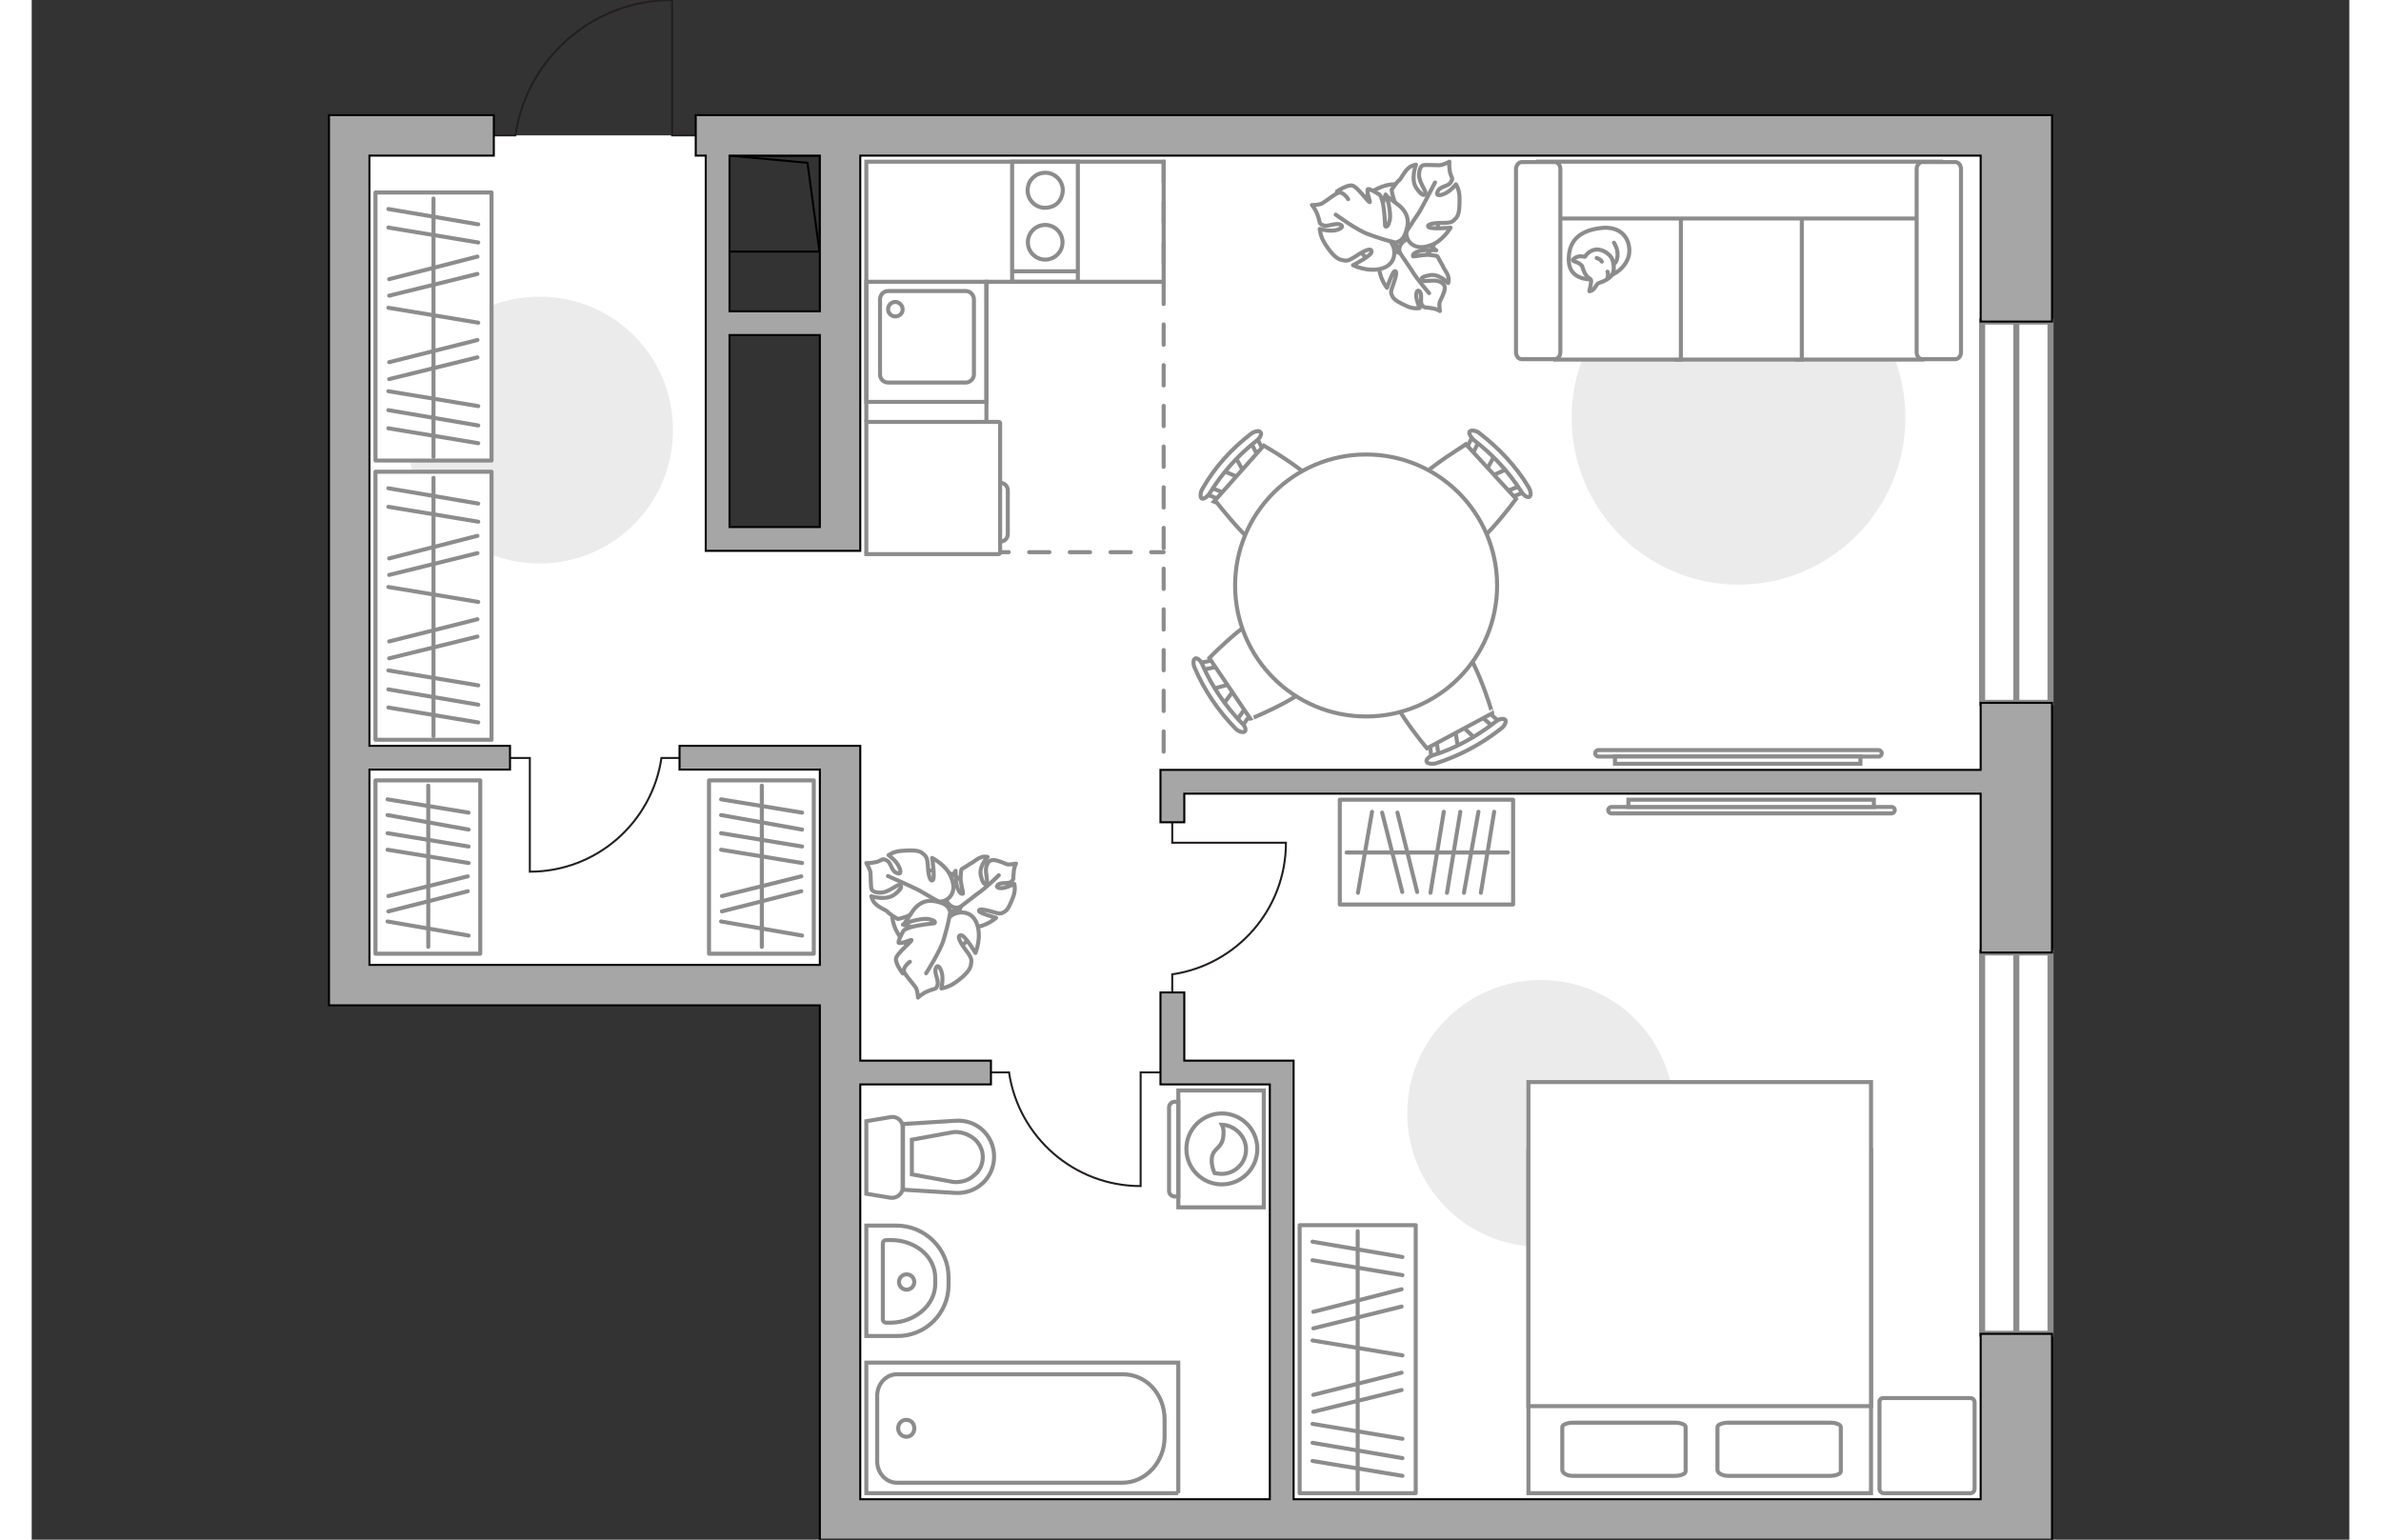 <?xml version="1.0" encoding="utf-8"?>
<!-- Generator: Adobe Illustrator 23.1.0, SVG Export Plug-In . SVG Version: 6.00 Build 0)  -->
<svg version="1.1" id="Слой_1" xmlns="http://www.w3.org/2000/svg" xmlns:xlink="http://www.w3.org/1999/xlink" x="0px" y="0px"
	 viewBox="0 0 575 382" style="enable-background:new 0 0 575 382;" xml:space="preserve" width="883" height="571">
<rect x="0" y="0" width="575" height="382" fill="#333333" stroke="none"/>
<style type="text/css">
	.st0{fill:#FFFFFF;}
	.st1{fill:#FFFFFF;stroke:#8C8C8C;stroke-width:1.5;stroke-linecap:round;stroke-miterlimit:10;}
	.st2{fill:none;stroke:#8C8C8C;stroke-width:1.5;stroke-linecap:round;stroke-miterlimit:10;}
	.st3{fill:none;stroke:#000000;stroke-width:0.5;stroke-miterlimit:10;}
	.st4{fill:none;stroke:#231F20;stroke-width:0.5;stroke-miterlimit:10;}
	.st5{fill:none;stroke:#8C8C8C;stroke-linecap:round;stroke-miterlimit:10;stroke-dasharray:5.048,5.048;}
	.st6{fill:#A6A6A6;stroke:#000000;stroke-width:0.5;stroke-miterlimit:10;}
	.st7{fill:none;stroke:#8C8C8C;stroke-miterlimit:10;}
	.st8{fill:#FFFFFF;stroke:#8C8C8C;stroke-miterlimit:10;}
	.st9{fill:#EBEBEB;}
	.st10{fill:#FFFFFF;stroke:#8C8C8C;stroke-linecap:round;stroke-linejoin:round;stroke-miterlimit:10;}
	.st11{fill:none;stroke:#8C8C8C;stroke-linecap:round;stroke-linejoin:round;stroke-miterlimit:10;}
	.st12{fill:#FFFFFF;stroke:#8C8C8C;stroke-miterlimit:10.001;}
	.st13{fill:#FFFFFF;fill-opacity:0.1;stroke:#8C8C8C;stroke-miterlimit:10;}
	.st14{fill:none;stroke:#8C8C8C;stroke-width:1.01;stroke-linecap:round;stroke-linejoin:round;stroke-miterlimit:10;}
	.st15{fill:#A6A6A6;stroke:#000000;stroke-width:0.505;stroke-miterlimit:10;}
</style>
<g id="bg">
	<polygon class="st0" points="78.97,33.59 170.84,33.59 170.84,133.06 200.26,133.06 200.26,33.59 492.39,33.59 492.39,376.26 
		200.26,376.26 200.26,244.13 78.97,244.13 	"/>
</g>
<g id="windows">
	<g>
		<g>
			<rect x="483.9" y="79.78" class="st1" width="16.97" height="94.59"/>
			<line class="st2" x1="492.39" y1="79.78" x2="492.39" y2="174.38"/>
		</g>
		<g>
			<rect x="483.9" y="236.32" class="st1" width="16.97" height="94.59"/>
			<line class="st2" x1="492.39" y1="236.33" x2="492.39" y2="330.92"/>
		</g>
	</g>
</g>
<g id="plan">
	<g>
		<rect x="173.12" y="38.61" class="st3" width="22.42" height="23.81"/>
		<polyline class="st3" points="173.02,38.61 192.48,40.39 195.44,62.42 		"/>
	</g>
	<path class="st4" d="M114.65,33.59H120C122.78,14.59,139.14,0,158.89,0v33.59h5.87"/>
	<path class="st4" d="M282.97,246.23v-4.49c15.96-2.34,28.21-16.07,28.21-32.65h-28.21v-4.93"/>
	<path class="st4" d="M237.99,266.06h4.49c2.34,15.96,16.07,28.21,32.65,28.21v-28.21h4.93"/>
	<path class="st4" d="M160.73,188.06h-4.49c-2.34,15.96-16.07,28.21-32.65,28.21v-28.21h-4.93"/>
	<line class="st5" x1="280.84" y1="40.11" x2="280.84" y2="193.96"/>
	<line class="st5" x1="207.07" y1="137" x2="280.84" y2="137"/>
	<g>
		<polygon class="st6" points="483.54,371.97 313.08,371.97 313.08,263.15 285.96,263.15 285.96,246.23 280.05,246.23 
			280.05,269.05 307.18,269.05 307.18,371.97 205.57,371.97 205.57,269.05 237.99,269.05 237.99,263.15 205.57,263.15 
			205.57,185.04 160.73,185.04 160.73,190.94 195.54,190.94 195.54,239.39 83.79,239.39 83.79,190.94 118.67,190.94 118.67,185.04 
			83.79,185.04 83.79,38.61 114.65,38.61 114.65,28.58 73.76,28.58 73.76,249.42 195.54,249.42 195.54,382 501.24,382 
			501.24,330.93 483.54,330.93 		"/>
		<polygon class="st6" points="483.54,191.01 280.05,191.01 280.05,204.01 285.96,204.01 285.96,196.91 483.54,196.91 
			483.54,236.33 501.24,236.33 501.24,174.38 483.54,174.38 		"/>
		<path class="st6" d="M164.75,28.58v10.03h2.48v98.06h38.34V38.61h277.97v41.17h17.71v-51.2H164.75z M195.54,130.77h-22.41V83.13
			h22.41V130.77z M195.54,77.23h-22.41V38.61h22.41V77.23z"/>
	</g>
	<g>
		<g>
			<rect x="243.25" y="40.11" class="st7" width="16.3" height="29.8"/>
		</g>
		<line class="st7" x1="259.55" y1="67.31" x2="243.15" y2="67.31"/>
		<circle class="st7" cx="251.45" cy="60.11" r="4.3"/>
		<path class="st7" d="M247.55,45.21c-1.8,3.8,1.9,7.7,5.9,5.9c0.9-0.4,1.5-1.1,1.9-1.9c1.8-3.8-1.9-7.7-5.9-5.9
			C248.65,43.81,247.95,44.41,247.55,45.21z"/>
	</g>
	<g>
		<g>
			<rect x="207.07" y="69.91" class="st7" width="29.8" height="29.8"/>
		</g>
		<path class="st7" d="M231.77,72.21h-19.3c-1.1,0-2,0.9-2,2.1v18.6c0,1.1,0.9,2,2,2h19.3c1,0,2-0.9,2-2v-18.6
			C233.77,73.11,232.77,72.21,231.77,72.21z"/>
		<path class="st7" d="M214.27,78.51c-1,0-1.8-0.8-1.8-1.8s0.8-1.8,1.8-1.8c0.9,0,1.8,0.8,1.8,1.8
			C216.17,77.61,215.37,78.51,214.27,78.51z"/>
	</g>
	<g>
		<polyline class="st7" points="284.47,370.47 284.47,338.07 207.07,338.07 207.07,370.47 284.47,370.47 		"/>
		<path class="st7" d="M270.57,340.97h-55.9c-2.7,0-4.9,2.4-4.9,5.3v16.3c0,2.9,2.2,5.3,4.9,5.3h55.9c5.8,0,10.5-5.1,10.5-11.3v-4.4
			C281.07,345.87,276.47,340.87,270.57,340.97z"/>
		<path class="st7" d="M214.97,354.37c0,1.2,1,2.1,2,2.1c1.2,0,2-0.9,2-2.1s-0.8-2.1-2-2.1
			C215.87,352.27,214.97,353.17,214.97,354.37z"/>
	</g>
	<g>
		<path id="Vector_134_1_" class="st8" d="M214.47,331.47h-7.4v-27.4h7.4c7.2,0,13,5.8,13,12.8v2
			C227.47,325.87,221.67,331.67,214.47,331.47z"/>
		<path id="Vector_133_1_" class="st8" d="M213.17,328.17h-1.1c-0.5,0-0.9-0.3-0.9-0.8v-18.9c0-0.4,0.3-0.8,0.9-0.8h1.1
			c6.1,0,11,4.1,11,9.4v1.5C224.17,323.77,219.17,328.07,213.17,328.17z"/>
		<circle class="st8" cx="217.07" cy="318.07" r="1.9"/>
	</g>
	<g>
		<path id="wc_1_" class="st8" d="M228.67,293.27"/>
		<g id="Group_26_1_">
			<path id="Vector_130_1_" class="st8" d="M213.07,297.17l-6-1v-18l6-1c1.5-0.3,3,0.8,3,2.4v15.2
				C216.07,296.17,214.67,297.37,213.07,297.17z"/>
			<path id="Vector_131_1_" class="st8" d="M229.17,295.97l-13-0.8v-16.3l13-0.8c5.3-0.4,9.6,3.7,9.6,8.9
				S234.47,296.27,229.17,295.97z"/>
			<path id="Vector_132_1_" class="st8" d="M218.37,291.37l10.4,1.9c1.9,0.1,3.7-0.4,5.1-1.7c1.4-1.1,2.1-2.8,2.1-4.5
				c0-1.6-0.7-3.3-2.1-4.5c-1.5-1.2-3.3-1.8-5.1-1.7l-10.4,1.9V291.37z"/>
		</g>
	</g>
</g>
<g id="furniture_1_">
	<polyline class="st7" points="207.07,104.68 207.07,40.11 280.84,40.11 280.84,69.91 236.87,69.91 236.87,104.68 	"/>
	<path id="Vector_2_" class="st9" d="M464.86,103.66c0,22.8-18.6,41.4-41.4,41.4s-41.4-18.6-41.4-41.4s18.6-41.4,41.4-41.4
		C446.46,62.26,464.86,80.66,464.86,103.66z"/>
	<g>
		<path id="Vector_8_1_" class="st8" d="M239.97,137.48h-32.9v-32.8h32.9c0.2,0,0.3,0.2,0.3,0.3v32.2
			C240.27,137.18,240.17,137.38,239.97,137.48z"/>
		<path id="Vector_9_1_" class="st8" d="M242.17,121.88v10.6c0,1.1-0.8,1.9-1.9,1.9v-14.6
			C241.37,119.78,242.27,120.68,242.17,121.88z"/>
	</g>
	<path id="Vector_1_" class="st9" d="M374.39,243.15c18.4,0,33.1,14.8,33.1,33.1s-14.8,33.1-33.1,33.1c-18.3,0-33.1-14.8-33.1-33.1
		C341.19,258.15,356.09,243.15,374.39,243.15z"/>
	<path id="Vector_3_" class="st9" d="M126,73.6c18.4,0,33.1,14.8,33.1,33.1s-14.8,33.1-33.1,33.1S92.9,125,92.9,106.7
		C92.8,88.6,107.7,73.6,126,73.6z"/>
	<g>
		<rect x="85.29" y="117.04" class="st10" width="28.8" height="66.5"/>
		<line class="st11" x1="110.79" y1="149.34" x2="88.49" y2="145.64"/>
		<line class="st11" x1="110.79" y1="124.94" x2="88.49" y2="121.14"/>
		<line class="st11" x1="110.79" y1="129.44" x2="88.49" y2="125.74"/>
		<line class="st11" x1="110.79" y1="170.04" x2="88.49" y2="166.34"/>
		<line class="st11" x1="110.79" y1="174.84" x2="88.49" y2="171.04"/>
		<line class="st11" x1="110.79" y1="179.24" x2="88.49" y2="175.54"/>
		<line class="st11" x1="110.59" y1="153.64" x2="88.69" y2="159.14"/>
		<line class="st11" x1="110.59" y1="157.94" x2="88.69" y2="163.34"/>
		<line class="st11" x1="110.59" y1="132.94" x2="88.69" y2="138.54"/>
		<line class="st11" x1="110.59" y1="137.24" x2="88.69" y2="142.64"/>
		<line class="st11" x1="99.69" y1="182.64" x2="99.69" y2="118.54"/>
	</g>
	<g>
		<rect x="85.29" y="47.76" class="st10" width="28.8" height="66.5"/>
		<line class="st11" x1="110.79" y1="80.06" x2="88.49" y2="76.36"/>
		<line class="st11" x1="110.79" y1="55.66" x2="88.49" y2="51.86"/>
		<line class="st11" x1="110.79" y1="60.16" x2="88.49" y2="56.46"/>
		<line class="st11" x1="110.79" y1="100.76" x2="88.49" y2="97.06"/>
		<line class="st11" x1="110.79" y1="105.56" x2="88.49" y2="101.76"/>
		<line class="st11" x1="110.79" y1="109.96" x2="88.49" y2="106.26"/>
		<line class="st11" x1="110.59" y1="84.36" x2="88.69" y2="89.86"/>
		<line class="st11" x1="110.59" y1="88.66" x2="88.69" y2="94.06"/>
		<line class="st11" x1="110.59" y1="63.66" x2="88.69" y2="69.26"/>
		<line class="st11" x1="110.59" y1="67.96" x2="88.69" y2="73.36"/>
		<line class="st11" x1="99.69" y1="113.36" x2="99.69" y2="49.26"/>
	</g>
	<g>
		<rect x="314.58" y="303.97" class="st10" width="28.8" height="66.5"/>
		<line class="st11" x1="340.08" y1="336.27" x2="317.78" y2="332.57"/>
		<line class="st11" x1="340.08" y1="311.87" x2="317.78" y2="308.07"/>
		<line class="st11" x1="340.08" y1="316.37" x2="317.78" y2="312.67"/>
		<line class="st11" x1="340.08" y1="356.97" x2="317.78" y2="353.27"/>
		<line class="st11" x1="340.08" y1="361.77" x2="317.78" y2="357.97"/>
		<line class="st11" x1="340.08" y1="366.17" x2="317.78" y2="362.47"/>
		<line class="st11" x1="339.88" y1="340.57" x2="317.98" y2="346.07"/>
		<line class="st11" x1="339.88" y1="344.87" x2="317.98" y2="350.27"/>
		<line class="st11" x1="339.88" y1="319.87" x2="317.98" y2="325.47"/>
		<line class="st11" x1="339.88" y1="324.17" x2="317.98" y2="329.57"/>
		<line class="st11" x1="328.98" y1="369.57" x2="328.98" y2="305.47"/>
	</g>
	<g>
		<rect x="324.54" y="198.41" class="st10" width="43" height="26"/>
		<line class="st11" x1="355.34" y1="221.51" x2="358.94" y2="201.41"/>
		<line class="st11" x1="359.54" y1="221.51" x2="362.84" y2="201.41"/>
		<line class="st11" x1="329.04" y1="221.51" x2="332.54" y2="201.41"/>
		<line class="st11" x1="351.14" y1="221.51" x2="354.44" y2="201.41"/>
		<line class="st11" x1="347.04" y1="221.51" x2="350.34" y2="201.41"/>
		<line class="st11" x1="343.74" y1="221.31" x2="338.84" y2="201.61"/>
		<line class="st11" x1="340.04" y1="221.31" x2="335.04" y2="201.61"/>
		<line class="st11" x1="326.24" y1="211.51" x2="366.24" y2="211.51"/>
	</g>
	<g>
		<rect x="168.04" y="193.62" class="st10" width="26" height="43"/>
		<line class="st11" x1="191.14" y1="205.82" x2="171.04" y2="202.22"/>
		<line class="st11" x1="191.14" y1="201.62" x2="171.04" y2="198.32"/>
		<line class="st11" x1="191.14" y1="232.12" x2="171.04" y2="228.62"/>
		<line class="st11" x1="191.14" y1="210.02" x2="171.04" y2="206.72"/>
		<line class="st11" x1="191.14" y1="214.12" x2="171.04" y2="210.82"/>
		<line class="st11" x1="190.94" y1="217.42" x2="171.24" y2="222.32"/>
		<line class="st11" x1="190.94" y1="221.12" x2="171.24" y2="226.12"/>
		<line class="st11" x1="181.14" y1="234.92" x2="181.14" y2="194.92"/>
	</g>
	<g>
		<rect x="85.29" y="193.62" class="st10" width="26" height="43"/>
		<line class="st11" x1="108.39" y1="205.82" x2="88.29" y2="202.22"/>
		<line class="st11" x1="108.39" y1="201.62" x2="88.29" y2="198.32"/>
		<line class="st11" x1="108.39" y1="232.12" x2="88.29" y2="228.62"/>
		<line class="st11" x1="108.39" y1="210.02" x2="88.29" y2="206.72"/>
		<line class="st11" x1="108.39" y1="214.12" x2="88.29" y2="210.82"/>
		<line class="st11" x1="108.19" y1="217.42" x2="88.49" y2="222.32"/>
		<line class="st11" x1="108.19" y1="221.12" x2="88.49" y2="226.12"/>
		<line class="st11" x1="98.39" y1="234.92" x2="98.39" y2="194.92"/>
	</g>
	<g>
		<g id="Group_2_8_">
			<g id="Group_3_8_">
				<path id="Vector_10_8_" class="st8" d="M295.47,174.96l3.2-4.3l-0.7-1.1l-5.1,1.4L295.47,174.96z"/>
			</g>
			<g id="Group_4_8_">
				<path id="Vector_11_8_" class="st8" d="M294.17,164.16c-0.2-0.4-0.7-0.5-0.9-0.4l-4.3,0.9c-0.4,0.1-0.5,0.5-0.3,1s0.7,0.8,1,0.7
					l4.3-0.9c0.4-0.1,0.5-0.5,0.3-1C294.27,164.26,294.27,164.16,294.17,164.16z"/>
			</g>
			<g id="Group_5_8_">
				<path id="Vector_12_8_" class="st8" d="M302.27,176.06c-0.1-0.1-0.1-0.1-0.1-0.2c-0.4-0.4-0.8-0.4-1.1-0.1l-2.5,3.5
					c-0.2,0.3-0.1,0.9,0.3,1.3c0.4,0.4,0.8,0.4,1.1,0.1l2.5-3.5C302.57,177.06,302.57,176.46,302.27,176.06z"/>
			</g>
			<path id="Vector_13_8_" class="st8" d="M320.07,166.46c0.8-4.4-5.6-14.2-10.2-15.1c-5.3-1-17.7,11.9-17.7,11.9l10.2,15.1
				C302.37,178.36,319.07,171.66,320.07,166.46z"/>
			<path id="Vector_14_8_" class="st8" d="M300.17,179.36c-4-4.2-7.4-9.1-9.7-14.4c-0.4-1.1-1.3-1.8-1.8-1.6s-0.6,1.3-0.1,2.4
				c2.4,5.6,5.9,10.7,10.1,15c0.8,0.8,1.9,1.1,2.3,0.7C301.37,181.16,301.07,180.06,300.17,179.36z"/>
		</g>
		<g id="Group_2_7_">
			<g id="Group_3_7_">
				<path id="Vector_10_7_" class="st8" d="M363.07,112.76l-2.6,4.7l0.9,1l4.9-2.2L363.07,112.76z"/>
			</g>
			<g id="Group_4_7_">
				<path id="Vector_11_7_" class="st8" d="M365.87,123.16c0.3,0.3,0.7,0.4,1,0.3l4.1-1.6c0.4-0.2,0.4-0.6,0.2-1.1
					c-0.3-0.5-0.8-0.7-1.1-0.5l-4.1,1.6c-0.4,0.2-0.4,0.6-0.2,1.1C365.77,123.06,365.87,123.06,365.87,123.16z"/>
			</g>
			<g id="Group_5_7_">
				<path id="Vector_12_7_" class="st8" d="M356.17,112.56c0.1,0.1,0.1,0.1,0.2,0.2c0.4,0.3,0.9,0.3,1.1-0.1l2-4
					c0.2-0.4,0-0.9-0.5-1.3c-0.4-0.3-0.9-0.3-1.1,0.1l-2,4C355.77,111.76,355.87,112.16,356.17,112.56z"/>
			</g>
			<path id="Vector_13_7_" class="st8" d="M340.07,124.66c-0.2,4.5,7.8,13.2,12.3,13.5c5.4,0.2,15.9-14.4,15.9-14.4l-12.4-13.5
				C355.77,110.36,340.37,119.36,340.07,124.66z"/>
			<path id="Vector_14_7_" class="st8" d="M357.77,109.16c4.6,3.5,8.7,7.9,11.8,12.8c0.6,1,1.6,1.6,2,1.3c0.5-0.3,0.4-1.4-0.2-2.4
				c-3.1-5.2-7.4-9.7-12.2-13.4c-0.9-0.7-2.1-0.8-2.4-0.4C356.47,107.36,356.87,108.26,357.77,109.16z"/>
		</g>
		<g id="Group_2_6_">
			<g id="Group_3_6_">
				<path id="Vector_10_6_" class="st8" d="M358.27,183.36l-3.9-3.7l-1.3,0.6l0.8,5.4L358.27,183.36z"/>
			</g>
			<g id="Group_4_6_">
				<path id="Vector_11_6_" class="st8" d="M347.37,183.56c-0.4,0.2-0.6,0.6-0.5,0.9l0.5,4.4c0.1,0.4,0.5,0.6,1,0.4s0.9-0.6,0.8-0.9
					l-0.6-4.4c-0.1-0.4-0.5-0.6-1-0.4C347.47,183.46,347.37,183.56,347.37,183.56z"/>
			</g>
			<g id="Group_5_6_">
				<path id="Vector_12_6_" class="st8" d="M360.17,176.76c-0.1,0-0.1,0.1-0.2,0.1c-0.4,0.3-0.5,0.8-0.2,1l3.3,2.9
					c0.3,0.3,0.9,0.2,1.4-0.2c0.4-0.3,0.5-0.8,0.2-1l-3.3-2.9C360.97,176.46,360.47,176.46,360.17,176.76z"/>
			</g>
			<path id="Vector_13_6_" class="st8" d="M352.27,158.06c-4.3-1.3-14.7,4.3-16.2,8.7c-1.6,5.2,10.1,18.9,10.1,18.9l16.2-8.7
				C362.37,176.96,357.37,159.56,352.27,158.06z"/>
			<path id="Vector_14_6_" class="st8" d="M363.07,179.16c-4.5,3.5-9.8,6.5-15.3,8.2c-1.1,0.3-1.9,1.1-1.7,1.6
				c0.1,0.5,1.3,0.7,2.4,0.4c5.7-1.8,11.3-4.8,16.1-8.6c0.9-0.7,1.4-1.8,1-2.2C365.07,178.16,363.97,178.36,363.07,179.16z"/>
		</g>
		<g id="Group_2_5_">
			<g id="Group_3_5_">
				<path id="Vector_10_5_" class="st8" d="M295.27,116.66l4.9,2.1l0.9-1l-2.6-4.7L295.27,116.66z"/>
			</g>
			<g id="Group_4_5_">
				<path id="Vector_11_5_" class="st8" d="M305.37,112.76c0.3-0.3,0.4-0.8,0.2-1l-2-3.9c-0.2-0.4-0.6-0.4-1.1,0
					c-0.4,0.3-0.6,0.9-0.4,1.1l2,3.9c0.2,0.4,0.6,0.4,1.1,0C305.27,112.86,305.37,112.86,305.37,112.76z"/>
			</g>
			<g id="Group_5_5_">
				<path id="Vector_12_5_" class="st8" d="M295.77,123.56c0.1-0.1,0.1-0.1,0.2-0.2c0.3-0.5,0.2-0.9-0.2-1.1l-4.1-1.6
					c-0.4-0.1-0.9,0.1-1.1,0.6c-0.3,0.5-0.2,0.9,0.2,1.1l4.1,1.6C295.07,124.06,295.47,123.96,295.77,123.56z"/>
			</g>
			<path id="Vector_13_5_" class="st8" d="M309.67,138.36c4.5-0.3,12.4-9.1,12.1-13.6c-0.3-5.3-16.1-14.2-16.1-14.2l-12.1,13.6
				C293.77,124.16,304.37,138.66,309.67,138.36z"/>
			<path id="Vector_14_5_" class="st8" d="M292.27,122.36c3-4.9,7-9.4,11.6-13c0.9-0.7,1.4-1.7,1-2.1c-0.3-0.5-1.5-0.3-2.4,0.4
				c-4.8,3.7-9,8.3-12,13.6c-0.6,1-0.6,2.1-0.2,2.4C290.67,123.96,291.77,123.26,292.27,122.36z"/>
		</g>
		<g>
			<ellipse class="st12" cx="331.07" cy="145.26" rx="32.5" ry="32.5"/>
		</g>
	</g>
	<g>
		<path class="st8" d="M461.44,200.21c0.5,0,0.8,0.4,0.8,0.8s-0.4,0.8-0.8,0.8h-69.5c-0.5,0-0.8-0.4-0.8-0.8c0-0.5,0.4-0.8,0.8-0.8
			H461.44z"/>
		<rect x="396.14" y="198.41" class="st8" width="60.9" height="1.8"/>
	</g>
	<g>
		<path class="st8" d="M388.71,187.7c-0.4,0-0.8-0.3-0.8-0.8c0-0.4,0.3-0.8,0.8-0.8h69.5c0.4,0,0.8,0.4,0.8,0.8
			c0,0.4-0.3,0.8-0.8,0.8H388.71z"/>
		<rect x="392.81" y="187.7" class="st8" width="60.9" height="1.8"/>
	</g>
	<g>
		<g>
			<path class="st8" d="M284.48,299.55v-29h21.2v29H284.48z"/>
			<path class="st13" d="M282.18,295.45v-20.7c0-0.7,0.6-1.4,1.4-1.4h0.9v23.5h-0.9C282.78,296.85,282.18,296.25,282.18,295.45z"/>
		</g>
		<g>
			<circle class="st8" cx="295.28" cy="285.05" r="8.8"/>
			<path class="st8" d="M292.78,287.55c0.2-2.9,2.7-2.4,2.9-6c0.1-1.2-0.1-1.9-0.4-2.5c3.1,0.1,6,2.8,6,6.1c0,3.4-2.7,6.1-6.1,6.1
				c-0.5,0-1-0.1-1.7-0.2C293.08,290.25,292.68,288.95,292.78,287.55z"/>
		</g>
	</g>
	<g>
		<path id="Vector_54_1_" class="st8" d="M469.06,89.21h-31.1v-49h31.1V89.21L469.06,89.21z"/>
		<path id="Vector_55_1_" class="st8" d="M439.16,89.21h-31.1v-49h31.1V89.21z"/>
		<path id="Vector_56_1_" class="st8" d="M409.16,89.21h-31.1v-49h31.1V89.21z"/>
		<path id="Vector_57_1_" class="st8" d="M373.76,54.21v-14.1h99.8l-2.9,14.1H373.76z"/>
		<path id="Vector_58_1_" class="st8" d="M469.06,40.21h8.2c0.8,0,1.4,0.8,1.4,1.7v45.5c0,1-0.7,1.7-1.4,1.7h-8.2
			c-0.8,0-1.4-0.8-1.4-1.7v-45.5C467.66,41.01,468.36,40.21,469.06,40.21z"/>
		<path id="Vector_59_1_" class="st8" d="M369.66,40.21h8.2c0.8,0,1.4,0.8,1.4,1.7v45.5c0,1-0.7,1.7-1.4,1.7h-8.2
			c-0.8,0-1.4-0.8-1.4-1.7v-45.5C368.26,41.01,368.96,40.21,369.66,40.21z"/>
		<g>
			<path class="st10" d="M396.26,63.41c0.7-3.8-1.7-7.6-7.2-6.8c-5.4,0.7-7.9,3.5-7.7,8.2c0.2,4.7,5.4,4.5,5.4,4.5
				C391.86,69.31,395.36,66.81,396.26,63.41z"/>
			<path class="st10" d="M386.86,69.41c0.2,0.4-0.4,2.8-0.4,2.8s0,0.2,0.7-0.2c0.8-0.4,1-1.7,1.9-1.9s2.4-1,3-1.9
				c0.7-1,0.5-2.7,0.1-3.8c-0.3-1.1-2.3-2.7-4.1-2.5c-1.8,0.2-2.7,1.8-2.7,1.8s0,0-0.7-0.1c-1.4-0.2-2.3,0.8-2.3,0.8
				s-0.2,0.3,0.8,0.6s1.5,1,1.5,1C385.56,69.21,386.66,68.91,386.86,69.41z"/>
			<path class="st10" d="M388.26,64.01c1,0.3,1.3,0.9,1.3,0.9"/>
			<path class="st10" d="M390.96,68.81c0.3-0.7,0-1.4,0-1.4"/>
			<path class="st11" d="M392.56,60.21c0,0,1,1.5,0.9,3.1c-0.1,1.9-0.9,2.1-0.9,2.1"/>
		</g>
	</g>
	<g>
		<path id="Vector_60_1_" class="st8" d="M342.71,65.8c5.17-2.51,7.82-8.56,5.17-13.88c-2.51-5.17-8.56-7.82-13.88-5.17
			c-5.17,2.36-7.82,8.56-5.17,13.88C330.9,65.94,337.25,68.16,342.71,65.8z"/>
		<path class="st10" d="M339.47,62.84c0,0-0.74-1.62,0.89-2.95c1.62-1.18,3.54-1.92,5.76,0.15c2.21,2.07,2.36,2.07,2.36,2.07
			s-3.1-0.3-4.58,0.3s-1.18,1.03-1.18,1.18c0.15,0.15,3.1-0.59,4.43-0.3c1.48,0.15,1.62,0.3,1.62,0.3s1.18,2.21,1.33,2.36
			c0,0.44,1.03,1.48,1.33,2.66c0.3,0.89,0,1.62,0,1.62s-2.36-2.51-4.72-1.92c-2.36,0.44-2.07,1.03-1.62,1.33
			c0.44,0.3,2.8-0.3,3.99,0.15c1.18,0.44,1.62,1.03,1.48,1.92c0,0.74-0.89,2.51-1.18,3.1c-0.3,0.59,0,2.36,0,2.36
			s-0.74-0.59-2.36-0.74c-1.33-0.3-1.33,0.15-2.07-0.74c-0.59-0.74,0.15-2.51-0.59-3.39c-0.74-0.74-1.03,0.74-0.74,1.92
			c0.3,1.18,0.74,2.21,0.74,2.21s-1.48,0.3-3.1-0.44s-3.25-1.48-3.69-2.51c-0.44-0.89-0.44-1.03,0.3-3.1s0.89-3.25,0.3-3.1
			c-0.59,0.15-1.92,4.13-1.92,4.13s-2.21-2.8-1.92-5.76C335.19,62.25,337.99,61.96,339.47,62.84z"/>
		<path class="st11" d="M346.7,72.73c0,0-3.1-3.54-4.28-5.61c-0.74-1.18-2.36-3.39-2.95-4.43c-0.89-1.18-1.33-2.95-1.48-4.58"/>
		<path class="st10" d="M341.09,57.53c0,0-1.33,1.48-3.54,0.3c-2.07-1.18-3.54-2.95-2.66-6.2s1.03-3.39,1.03-3.39
			s1.03,3.39,2.51,4.87c1.18,1.33,1.92,0.74,1.92,0.74c0-0.15-2.07-2.95-2.51-4.72c-0.44-1.62-0.44-2.07-0.44-2.07
			s1.48-2.21,2.07-2.51c0.3-0.3,1.03-1.92,2.07-2.8c0.74-0.74,1.92-0.89,1.92-0.89s-1.48,3.69,0.15,5.9
			c1.62,2.36,2.21,1.62,2.21,1.03c0-0.44-1.62-2.8-1.62-4.28s0.44-2.36,1.03-2.51c0.59-0.15,3.1,0,3.99,0s2.51-0.89,2.51-0.89
			s-0.15,1.03,0.15,2.66c0.44,1.62,0.89,1.33,0.15,2.51c-0.59,1.03-2.8,0.89-3.25,2.36c-0.59,1.18,1.18,0.89,2.51,0
			c1.18-0.74,2.07-1.92,2.07-1.92s0.89,1.33,0.89,3.39c0,2.07,0,4.13-0.89,5.02s-0.89,1.18-3.54,1.18c-2.51,0-3.84,0.44-3.25,1.03
			s5.46,0.15,5.46,0.15s-2.07,3.54-5.17,4.43C342.71,62.4,340.79,59.45,341.09,57.53z"/>
		<path class="st11" d="M348.17,45.28c0,0-2.51,4.87-3.84,7.23c-0.89,1.33-2.66,3.99-3.39,5.17c-1.03,1.48-2.51,2.95-4.13,3.69"/>
		<g>
			<path class="st10" d="M326.62,49.41c-0.89-1.33-1.92-1.92-2.66-1.48c-0.74,0.3-2.8,1.92-3.54,2.36c-0.59,0.59-2.8,0.59-2.8,0.59
				s0.89,0.89,1.48,2.66c0.59,1.62,0.15,1.92,1.33,2.36c1.18,0.44,3.1-0.74,4.28-0.15s-0.59,1.48-2.21,1.48s-2.95-0.44-2.95-0.44
				s0.15,1.92,1.33,3.69c1.18,1.92,2.66,3.69,3.99,3.99s1.62,0.44,3.84-1.03c2.21-1.48,3.84-2.07,3.69-0.89
				c0,0.89-4.58,3.25-4.58,3.25s3.84,1.92,7.38,0.74s3.25-4.87,2.07-6.35c0,0,2.36,0.44,3.39-1.92c1.03-2.51,1.33-4.87-1.33-7.23
				c-2.95-2.21-3.1-2.36-3.1-2.36s1.03,3.84,0.74,5.76c-0.44,2.07-1.03,1.92-1.18,1.62c0-0.15-0.15-3.84-0.59-5.76
				s-0.89-2.07-0.89-2.07s-2.36-1.48-2.8-1.33c-0.44,0.59,0.74,3.39,0.44,3.25c-0.44,0-3.1-3.99-4.43-4.13
				c-1.33-0.15-3.69,1.48-3.69,1.48"/>
			<path class="st11" d="M323.52,53.25c0,0,5.46,3.99,8.12,4.87c1.62,0.59,4.13,1.48,6.2,1.92"/>
		</g>
	</g>
	<g>
		<path id="Vector_60_2_" class="st8" d="M233.26,221.56c-2.82-5-9.02-7.29-14.16-4.31c-5,2.82-7.29,9.02-4.31,14.16
			c2.67,5.01,9.02,7.29,14.16,4.31C234.12,233.34,235.95,226.87,233.26,221.56z"/>
		<path class="st10" d="M230.51,224.98c0,0-1.58,0.84-3-0.7c-1.28-1.55-2.13-3.42-0.2-5.75c1.93-2.34,1.92-2.48,1.92-2.48
			s-0.11,3.11,0.57,4.55c0.68,1.44,1.1,1.12,1.25,1.11c0.14-0.16-0.78-3.06-0.56-4.4c0.06-1.48,0.2-1.64,0.2-1.64
			s2.14-1.31,2.28-1.47c0.44-0.03,1.41-1.12,2.57-1.49c0.87-0.35,1.62-0.1,1.62-0.1s-2.36,2.51-1.63,4.83
			c0.59,2.33,1.16,2,1.43,1.54c0.27-0.46-0.47-2.78-0.1-3.99s0.93-1.68,1.83-1.59c0.74-0.05,2.56,0.73,3.17,0.99
			c0.61,0.26,2.36-0.14,2.36-0.14s-0.54,0.77-0.59,2.4c-0.21,1.34,0.23,1.32-0.61,2.11c-0.7,0.63-2.51,0.01-3.35,0.8
			c-0.69,0.78,0.8,0.99,1.96,0.62s2.16-0.87,2.16-0.87s0.38,1.46-0.25,3.12c-0.64,1.67-1.28,3.33-2.28,3.84
			c-0.86,0.5-1,0.51-3.11-0.11c-2.11-0.61-3.3-0.69-3.11-0.11c0.18,0.58,4.24,1.66,4.24,1.66s-2.66,2.38-5.63,2.27
			C230.18,229.29,229.71,226.51,230.51,224.98z"/>
		<path class="st11" d="M239.94,217.16c0,0-3.35,3.31-5.34,4.61c-1.13,0.81-3.24,2.56-4.24,3.22c-1.12,0.96-2.87,1.51-4.48,1.75"/>
		<path class="st10" d="M225.11,223.68c0,0,1.55,1.24,0.51,3.52c-1.05,2.13-2.73,3.72-6.03,3.03s-3.45-0.82-3.45-0.82
			s3.33-1.24,4.71-2.8c1.25-1.26,0.62-1.96,0.62-1.96c-0.15,0.01-2.82,2.24-4.56,2.79c-1.59,0.54-2.04,0.57-2.04,0.57
			s-2.3-1.34-2.63-1.91c-0.31-0.28-1.98-0.91-2.93-1.89c-0.78-0.69-1-1.86-1-1.86s3.77,1.25,5.88-0.51c2.26-1.76,1.49-2.31,0.9-2.27
			c-0.44,0.03-2.7,1.79-4.17,1.88c-1.47,0.09-2.38-0.3-2.57-0.88c-0.18-0.58-0.19-3.09-0.24-3.98c-0.05-0.88-1.04-2.45-1.04-2.45
			s1.04,0.08,2.64-0.31c1.59-0.54,1.27-0.97,2.5-0.3c1.07,0.53,1.06,2.75,2.56,3.1c1.21,0.52,0.81-1.23-0.15-2.5
			c-0.81-1.13-2.04-1.95-2.04-1.95s1.27-0.97,3.33-1.09c2.06-0.13,4.13-0.25,5.06,0.58s1.23,0.81,1.39,3.46
			c0.15,2.5,0.68,3.8,1.23,3.18c0.55-0.63-0.19-5.46-0.19-5.46s3.66,1.85,4.74,4.89C229.87,221.77,227.04,223.86,225.11,223.68z"/>
		<path class="st11" d="M212.44,217.36c0,0,5.02,2.21,7.45,3.39c1.38,0.8,4.14,2.41,5.36,3.07c1.54,0.94,3.1,2.32,3.94,3.9"/>
		<g>
			<path class="st10" d="M217.88,238.62c-1.27,0.97-1.8,2.03-1.31,2.74c0.34,0.72,2.09,2.68,2.57,3.39
				c0.63,0.55,0.76,2.76,0.76,2.76s0.83-0.94,2.56-1.64c1.58-0.69,1.91-0.26,2.28-1.47s-0.93-3.05-0.41-4.26
				c0.52-1.21,1.51,0.5,1.61,2.12s-0.26,2.97-0.26,2.97s1.91-0.26,3.6-1.55c1.84-1.3,3.52-2.88,3.73-4.22
				c0.21-1.34,0.34-1.65-1.27-3.77c-1.61-2.12-2.3-3.7-1.11-3.63c0.88-0.05,3.52,4.37,3.52,4.37s1.68-3.95,0.29-7.41
				s-5.06-2.94-6.46-1.68c0,0,0.3-2.38-2.12-3.27c-2.57-0.88-4.94-1.03-7.14,1.77c-2.03,3.08-2.17,3.24-2.17,3.24
				s3.77-1.27,5.7-1.09c2.09,0.32,1.98,0.91,1.69,1.08c-0.15,0.01-3.82,0.38-5.71,0.94s-2.01,1.01-2.01,1.01s-1.33,2.45-1.15,2.88
				c0.62,0.41,3.34-0.94,3.21-0.64c0.03,0.44-3.79,3.34-3.86,4.67s1.7,3.59,1.7,3.59"/>
			<path class="st11" d="M221.9,241.48c0,0,3.64-5.69,4.37-8.4c0.49-1.66,1.22-4.22,1.54-6.31"/>
		</g>
	</g>
	<g>
		<g>
			<path id="Vector_98_2_" class="st8" d="M456.34,285.37v85.1h-85v-85.1H456.34L456.34,285.37z"/>
			<path id="Vector_99_2_" class="st8" d="M371.34,268.47v69.6v10.8h10.1h74.9v-80.4H371.34L371.34,268.47z"/>
			<path id="Vector_100_2_" class="st11" d="M418.24,364.77v-10.7c0-0.6,1.2-1.1,2.7-1.1h25.2c1.6,0,2.7,0.5,2.7,1.1v11
				c0,0.6-1.2,1.1-2.7,1.1h-25.2C419.54,366.17,418.34,365.57,418.24,364.77z"/>
			<path id="Vector_101_2_" class="st11" d="M379.74,364.77v-10.7c0-0.6,1.2-1.1,2.7-1.1h25.2c1.6,0,2.7,0.5,2.7,1.1v11
				c0,0.6-1.2,1.1-2.7,1.1h-25.2C380.94,366.17,379.84,365.57,379.74,364.77z"/>
		</g>
		<path id="Vector_5_3_" class="st10" d="M459.44,346.87h21.5c0.7,0,1.1,0.5,1.1,1.1v21.4c0,0.7-0.5,1.1-1.1,1.1h-21.4
			c-0.7,0-1.1-0.5-1.1-1.1v-21.4C458.34,347.37,458.74,346.87,459.44,346.87z"/>
	</g>
</g>
<g id="points_1_">
	<path id="g1" class="st14" d="M143.74,224.41"/>
	<path id="h1_1_" class="st14" d="M177.55,160.64"/>
	<path id="k1" class="st14" d="M255.82,94.06"/>
	<path id="s1" class="st15" d="M259.55,317.77"/>
	<path id="r2" class="st14" d="M403.1,163.32"/>
	<path id="r1_1_" class="st14" d="M437.96,236.62"/>
</g>
</svg>

